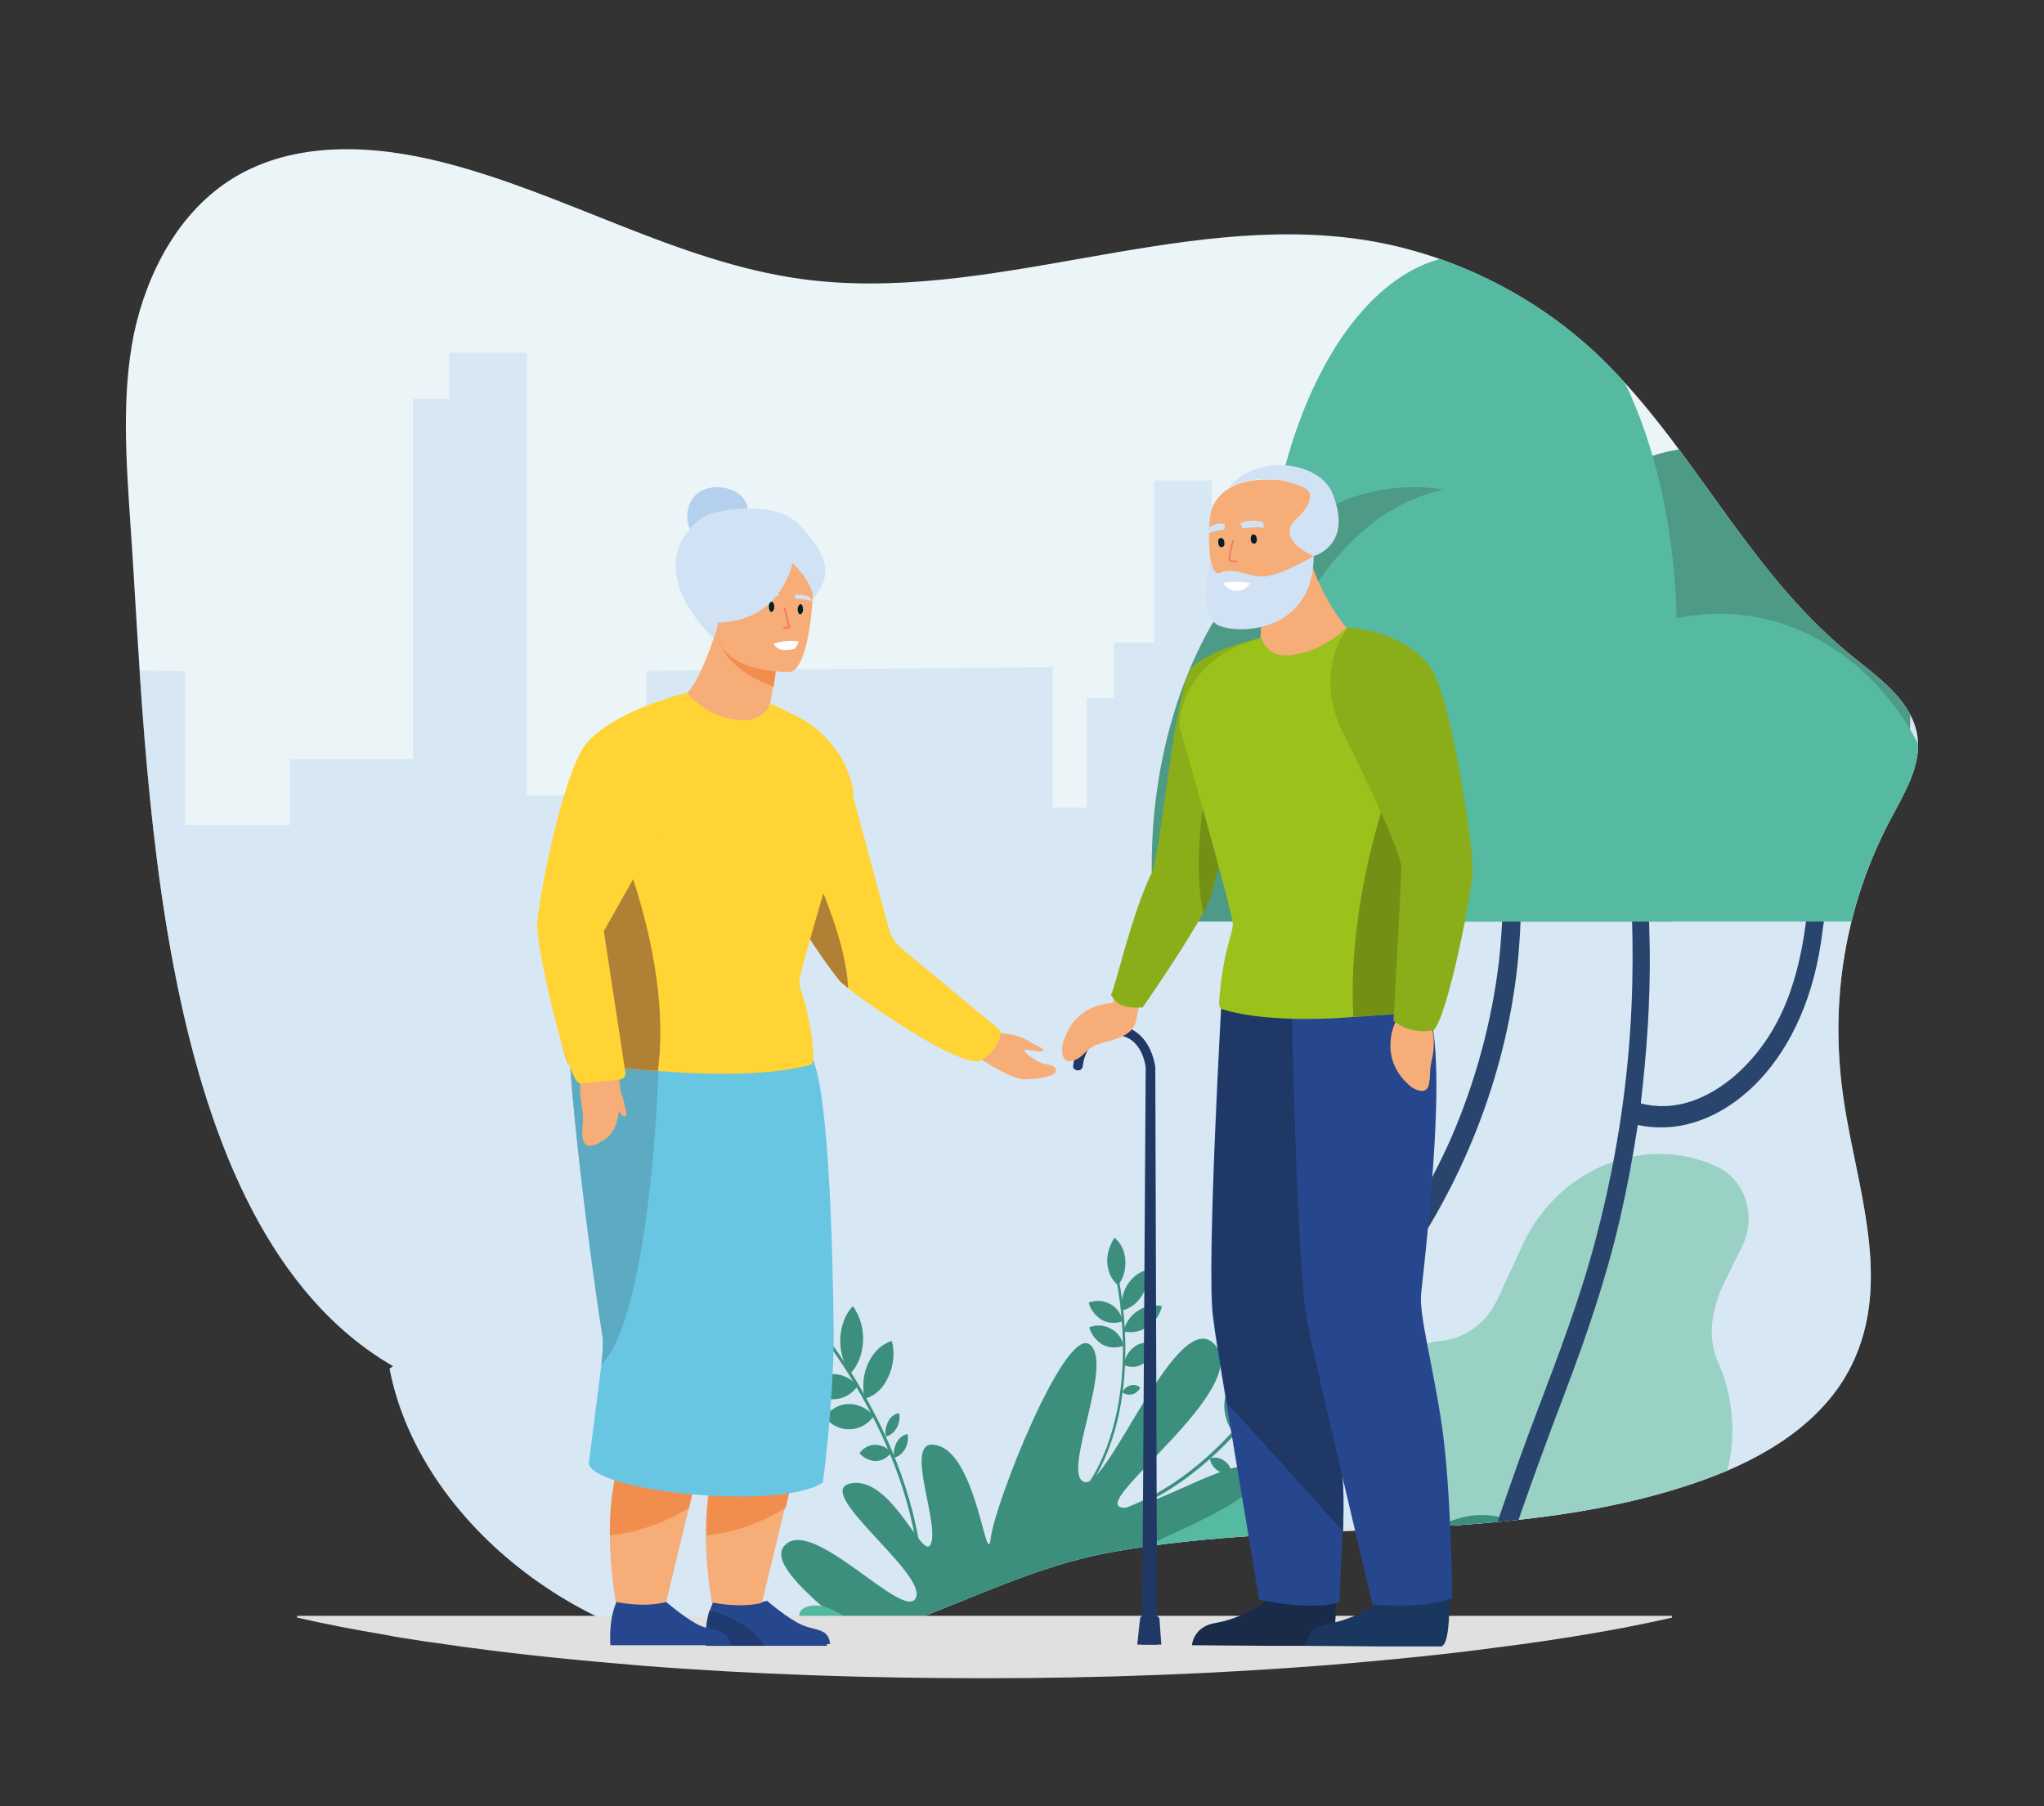 <?xml version="1.0" encoding="utf-8"?>
<!-- Generator: Adobe Illustrator 25.0.0, SVG Export Plug-In . SVG Version: 6.00 Build 0)  -->
<svg version="1.1" id="Calque_1" xmlns="http://www.w3.org/2000/svg" xmlns:xlink="http://www.w3.org/1999/xlink" x="0px" y="0px"
	 viewBox="0 0 359.7 317.9" style="enable-background:new 0 0 359.7 317.9;" xml:space="preserve">
<rect x="0" y="0" width="359.7" height="317.9" fill="#333333" stroke="none"/>
<style type="text/css">
	.st0{clip-path:url(#SVGID_2_);}
	.st1{fill:#E1E0E0;}
	.st2{fill:#EBF5F7;}
	.st3{opacity:0.5;fill:#C5DBF3;enable-background:new    ;}
	.st4{fill:#89AFDD;}
	.st5{fill:#9AD1C5;}
	.st6{fill:#56BAA3;}
	.st7{fill:#3C8F7C;}
	.st8{fill:#55B9A2;}
	.st9{fill:#184655;}
	.st10{fill:#29446D;}
	.st11{fill:#4D9A86;}
	.st12{fill:#25478E;}
	.st13{fill:#203865;}
	.st14{fill:#F6AD77;}
	.st15{fill:#8AAE19;}
	.st16{fill:#739015;}
	.st17{fill:#192B49;}
	.st18{fill:#1A3760;}
	.st19{fill:#26478E;}
	.st20{fill:#9BC21B;}
	.st21{fill:#D2E2F5;}
	.st22{fill:#FFFFFF;}
	.st23{fill:#FFD434;}
	.st24{fill:#B08034;}
	.st25{fill:#F18E4E;}
	.st26{fill:#1E3A6F;}
	.st27{fill:#69C6E3;}
	.st28{fill:#5CABC3;}
	.st29{fill:#B5D0EE;}
	.st30{fill:#011F24;}
	.st31{fill:#EF8166;}
</style>
<g transform="matrix(1.056 0 0 1.056 17.981 -18.605)">
	<g>
		<g>
			<defs>
				<path id="SVGID_1_" d="M47.9,245.7c5.3,27.5,36.5,49.3,63.8,47.7c20-1.2,36.9-13.6,56.4-17.1c32.5-5.9,67.5-0.8,98.9-12.1
					c10-3.6,19.8-9.5,24.5-19c7-14.1,0.8-29.9-1.3-44.4c-2.4-16.2,0.2-32.3,7.9-46.8c2.3-4.3,5.1-8.9,4.4-13.7
					c-0.8-5.4-5.7-9.2-10-12.6c-17.6-13.9-26.1-33.5-41.4-49.1c-10.9-11.1-25.5-18.6-40.8-21c-31.2-4.8-62.7,10.8-93.9,6.5
					c-20.8-2.9-39.5-14.4-59.9-19.5C45,41.7,32.1,41.1,22,47.2c-9.1,5.5-14.5,15.7-16.7,26C3.2,83.6,4,94.3,4.7,104.9
					c2.9,40.9,3.3,117,43.8,140.4"/>
			</defs>
			<clipPath id="SVGID_2_">
				<use xlink:href="#SVGID_1_"  style="overflow:visible;"/>
			</clipPath>
			<g class="st0">
				<path class="st1" d="M-807.8,293.9h1195v0.3l-18.6,0.6l-18.7,0.6c-12.4,0.4-24.9,0.7-37.3,1.1c-24.9,0.7-49.8,1.2-74.7,1.8
					c-49.8,1-99.6,1.8-149.4,2.5c-99.6,1.2-199.2,1.8-298.7,1.8c-99.6,0-199.2-0.5-298.7-1.8c-49.8-0.6-99.6-1.4-149.4-2.5
					l-37.3-0.8c-12.4-0.3-24.9-0.6-37.3-1c-12.4-0.3-24.9-0.7-37.3-1.1l-18.7-0.6l-18.6-0.6v-0.3H-807.8z"/>
				<path class="st2" d="M428.4,166.4c-0.2-3-0.5-5.7-0.9-8c-0.5-2.9-1-5.7-1.6-8.6c-0.3-1.3-0.5-2.6-0.8-3.9
					c-0.3-1.2-0.5-2.5-0.8-3.7l-1.2-5.1c-0.3-1.2-0.6-2.3-0.9-3.4c-1.7-6.7-3.8-13.4-6.1-19.9c-0.3-0.7-0.5-1.4-0.8-2.1
					c-1.8-4.8-3.8-9.5-6-14.1c-3.2-6.5-6.8-12.9-10.9-18.8c-1-1.4-2-2.9-3.1-4.3l-0.2-0.3C363.3,32.2,303,8,183.9,33.5
					C139.3,43.1,113.8,7.2,56.1,3.6C-89.9-5.5-63.1,61-162.2,75.7c-8.2,1.2-15.8,2.7-22.8,4.5c-7.4-1.2-14.7-3.5-21.9-7.6
					c-16.5-9.3-2.9-32.4-37-40c-47.9-10.7-168.4,55.9-149.5,26.3s-109.8-50-232.5-46c-122.7,3.9-132,24.6-130.3,31.1
					s19.8,37.8-50.2,52.2c-69.9,14.4-53.9,34-47,45.2c6,9.8,39.8,21.3-9.5,46.6c-41,21.1,30.5,92.7,42.4,103.5l585.3,0.2
					c2.2,1.5,3.5,2.3,3.5,2.3l119.9,0.3h0.9l219,0.6l152,0.4l13.8-0.1l61.8-0.3l43.6-0.2l2.4-0.9c0.1,0,0.1,0,0.2-0.1h0.2
					c1.6-0.7,3.2-1.5,4.7-2.5c4.5-2.9,8.6-6.9,12.4-11.7c0.8-1,1.6-2.1,2.3-3.2c2.7-3.9,5.2-8.3,7.5-12.9l1.2-2.4
					c11.6-25.1,17.4-58.5,18.2-82.2C428.6,174.2,428.6,170,428.4,166.4L428.4,166.4z"/>
				<polygon class="st3" points="-258,175.4 -258,143.9 -280.9,143.9 -280.9,177.4 -287.8,177.6 -287.8,143.8 -295.8,143.8 
					-295.8,129.5 -300.6,129.5 -300.6,119.8 -319.3,119.8 -319.3,129.5 -324.1,129.5 -324.1,143.8 -332.1,143.8 -332.1,162.1 
					-335.8,162.3 -336.9,108.2 -361.6,108.2 -361.6,137 -370.3,137.2 -370.3,92.2 -373.2,92.2 -373.2,82.7 -399.3,82.7 -399.3,92.2 
					-402.2,92.2 -402.2,145 -407.7,145 -407.7,133.9 -412.3,133.9 -412.3,124.7 -418.9,124.7 -418.9,97.7 -428.5,97.7 -428.5,124.7 
					-435.1,124.7 -435.1,133.9 -439.7,133.9 -439.7,152.2 -445.4,152.2 -445.4,128.8 -513.1,129.4 -513.1,161.1 -518.8,161.1 
					-518.8,150.2 -533,150.2 -533,76.4 -546,76.4 -546,84.1 -552,84.1 -552,144.1 -572.5,144.1 -572.5,155.1 -590,155.1 -590,129.5 
					-617.5,128.9 -617.5,166 -620.1,166 -623.3,166 -623.3,134 -627.8,134 -627.8,124.7 -634.5,124.7 -634.5,97.7 -644.1,97.7 
					-644.1,124.7 -650.7,124.7 -650.7,134 -655.3,134 -655.3,152.9 -660.7,152.9 -660.7,92.2 -663.7,92.2 -663.7,82.7 -689.8,82.7 
					-689.8,92.2 -692.7,92.2 -692.7,137.2 -701.4,137 -701.4,108.2 -715.3,108.2 -715.6,162.4 -719.5,162.2 -719.5,107.5 
					-738.9,107.5 -738.9,93.1 -743.7,93.1 -743.7,83.4 -762.4,83.4 -762.4,93.1 -767.2,93.1 -767.2,143.9 -775.2,143.9 
					-775.2,177.6 -782.1,177.4 -782.1,143.9 -805,166.1 -805,175.4 -805,180.5 -820.3,180.5 -820.3,292.8 -514.9,292.8 
					-216.6,292.8 -216.6,200.3 -234.2,200.3 -234.2,164.6 -244,164.6 -244,180.5 -258,180.5 				"/>
				<polygon class="st3" points="345.8,175.4 345.8,143.9 322.9,143.9 322.9,177.4 316,177.6 316,143.8 308,143.8 308,129.5 
					303.2,129.5 303.2,119.8 284.5,119.8 284.5,129.5 279.7,129.5 279.7,143.8 271.7,143.8 271.7,162.1 268,162.3 266.9,108.2 
					242.2,108.2 242.2,137 233.5,137.2 233.5,92.2 230.6,92.2 230.6,82.7 204.5,82.7 204.5,92.2 201.5,92.2 201.5,145 196.1,145 
					196.1,133.9 191.5,133.9 191.5,124.7 184.9,124.7 184.9,97.7 175.3,97.7 175.3,124.7 168.6,124.7 168.6,133.9 164.1,133.9 
					164.1,152.2 158.4,152.2 158.4,128.8 90.7,129.4 90.7,161.1 85,161.1 85,150.2 70.8,150.2 70.8,76.4 57.8,76.4 57.8,84.1 
					51.8,84.1 51.8,144.1 31.3,144.1 31.3,155.1 13.8,155.1 13.8,129.5 -13.7,128.9 -13.7,166 -16.3,166 -19.5,166 -19.5,134 
					-24,134 -24,124.7 -30.7,124.7 -30.7,97.7 -40.3,97.7 -40.3,124.7 -46.9,124.7 -46.9,134 -51.5,134 -51.5,152.9 -56.9,152.9 
					-56.9,92.2 -59.9,92.2 -59.9,82.7 -86,82.7 -86,92.2 -88.9,92.2 -88.9,137.2 -97.6,137 -97.6,108.2 -111.5,108.2 -111.8,162.4 
					-115.7,162.2 -115.7,107.5 -135.1,107.5 -135.1,93.1 -139.9,93.1 -139.9,83.4 -158.7,83.4 -158.7,93.1 -163.5,93.1 
					-163.5,143.9 -171.5,143.9 -171.5,177.6 -178.3,177.4 -178.3,143.9 -201.2,166.1 -201.2,175.4 -201.2,180.5 -216.5,180.5 
					-216.5,292.8 88.9,292.8 387.2,292.8 387.2,200.3 369.6,200.3 369.6,164.6 359.8,164.6 359.8,180.5 345.8,180.5 				"/>
				<path class="st4" d="M-294.5,281.8C-394.2,271.1-519,167.1-603.7,155c-89.3-12.8-181,129.7-181,129.7l490.2-1.2V281.8z"/>
				<path class="st5" d="M-828.7,221.5l-3.2-6.6c-2.3-4.9-0.4-10.7,4.3-12.8c11.7-5.4,25.8,0.3,31.6,12.7l4.2,9.1
					c1.8,4,5.6,6.5,9.5,6.8c3.5,0.3,6.7,2.6,8.3,6l2.2,4.8c2.4,5.2,2.3,11.1,0,16.1c-1.3,2.9-1.4,6.5,0.1,9.8l3.1,6.8
					c3.5,7.5,0.6,16.2-6.5,19.5l-4,1.9c-7.1,3.3-15.6-0.2-19-7.7c-3.2-10-8.6-14.2-13.2-15.8c-6.9-2.4-12.7-7.6-15.8-14.4l-0.4-1
					c-3.3-7.2-3.3-15.4-0.2-22.4C-826.6,231.1-826.2,226.9-828.7,221.5L-828.7,221.5z"/>
				<path class="st5" d="M-820.3,295.6c0,0,89.1-85,204-90.2c38.6-1.8,196.5,33.4,329.6,61c5.6,1.2,145,29,164,29.8L-820.3,295.6z"
					/>
				<path class="st6" d="M-730.2,297.3c0,0-23.3-30.9-37.9-35.7c-14.6-4.7-0.8,14.1-0.8,14.1s-25.3-34.5-34.8-31.9
					c-8.7,2.3-5.2,19.8-5.2,19.8s-5.4-3.5-17.3-3.5s9.2,36.5,9.2,36.5L-730.2,297.3z"/>
				<path class="st7" d="M-712.5,287.8c0.1-0.6,0.2-1.2,0.2-1.9c0-7.2-6.7-13-15-13c-8.3,0-15,5.8-15,13c0,0.6,0.1,1.3,0.2,1.9
					H-712.5z"/>
				<path class="st6" d="M-695.5,284.6c0.1-0.9,0.2-1.8,0.2-2.7c0-10.1-6.7-18.3-15-18.3s-15,8.2-15,18.3c0,0.9,0.1,1.8,0.2,2.7
					H-695.5z"/>
				<path class="st6" d="M-701,295.8c-0.1-0.6-0.2-1.2-0.2-1.9c0-7.2,6.7-13,15-13s15,5.8,15,13c0,0.6-0.1,1.3-0.2,1.9H-701z"/>
				<path class="st7" d="M-725,295.8c-0.1-0.9-0.2-1.8-0.2-2.7c0-10.1,8.5-18.3,19-18.3s19,8.2,19,18.3c0,0.9-0.1,1.8-0.2,2.7H-725z
					"/>
				<path class="st6" d="M-710.4,274.8c-5.2,0-9.9,2.6-13,6.7c-1.6-0.4-3.3-0.6-5-0.6c-9.3,0-16.9,5.8-16.9,13
					c0,0.6,0.1,1.3,0.2,1.9h51.4c0.1-0.9,0.2-1.8,0.2-2.7C-693.5,283-701.1,274.8-710.4,274.8z"/>
				<path class="st7" d="M-775.4,257.2c-4.4-6.9-5.2-15.2-5.2-21c0.1-6.3,1.3-11,1.3-11l-0.3-0.1c0,0-1.2,4.8-1.3,11.1
					c-0.1,5.8,0.7,14.2,5.2,21.2L-775.4,257.2z"/>
				<path class="st7" d="M-778.2,224.1c-0.1,1.4-0.7,2.6-1.6,3.3c-0.8-1-1.2-2.3-1.1-3.8c0.1-1.4,0.7-2.6,1.6-3.3
					C-778.6,221.3-778.1,222.7-778.2,224.1z"/>
				<path class="st7" d="M-781.2,227.4c0.7,1.2,1,2.6,0.7,3.8c-1.1-0.3-2.3-1.1-3-2.3s-1-2.6-0.7-3.8
					C-783.1,225.3-782,226.1-781.2,227.4z"/>
				<path class="st7" d="M-782.9,231.2c1.2,0.8,2,1.9,2.3,3.2c-1.1,0.3-2.4,0.1-3.6-0.6c-1.2-0.8-2-1.9-2.3-3.2
					C-785.4,230.3-784.1,230.5-782.9,231.2z"/>
				<path class="st7" d="M-782.4,236.6c0.9,0.6,1.5,1.6,1.6,2.8c-1,0.4-2,0.4-3-0.2c-0.9-0.6-1.5-1.6-1.6-2.8
					C-784.4,235.9-783.3,236-782.4,236.6z"/>
				<path class="st7" d="M-778.6,230.2c1-0.6,2.2-0.6,3.2-0.2c-0.3,1.1-1,2-2,2.6s-2.2,0.6-3.2,0.2
					C-780.3,231.7-779.6,230.8-778.6,230.2z"/>
				<path class="st7" d="M-778.7,233.9c1-0.6,2.2-0.6,3.2-0.2c-0.3,1.1-1,2-2,2.6s-2.2,0.6-3.2,0.2
					C-780.4,235.4-779.7,234.5-778.7,233.9z"/>
				<path class="st7" d="M-781.7,242.5c0.5,0.1,1,0.5,1.3,1c-0.4,0.3-0.9,0.5-1.5,0.3c-0.5-0.1-1-0.5-1.3-1
					C-782.8,242.5-782.3,242.3-781.7,242.5z"/>
				<path class="st7" d="M-777.2,262.1c-10.1-2.4-17.8-9.9-22.5-15.7c-5.1-6.3-7.8-12.2-7.8-12.3l-0.4,0.2c0,0.1,2.8,6,7.9,12.3
					c4.7,5.9,12.5,13.5,22.8,15.9V262.1z"/>
				<path class="st7" d="M-807.4,231.9c1.1,1.5,1.4,3.3,1.1,5c-1.6-0.2-3.1-1.1-4.2-2.6s-1.4-3.3-1.1-5
					C-810.1,229.5-808.5,230.4-807.4,231.9z"/>
				<path class="st7" d="M-807.7,238.2c1.8,0.5,3.1,1.6,3.9,3.1c-1.4,0.9-3.1,1.2-4.9,0.7s-3.1-1.6-3.9-3.1
					C-811.2,238-809.5,237.7-807.7,238.2z"/>
				<path class="st7" d="M-806.2,243.7c1.8-0.4,3.5-0.1,4.9,0.9c-0.8,1.4-2.3,2.6-4.1,3s-3.5,0.1-4.9-0.9
					C-809.5,245.3-808,244.1-806.2,243.7z"/>
				<path class="st7" d="M-802.2,248.8c1.8-0.4,3.5-0.1,4.9,0.9c-0.8,1.4-2.3,2.6-4.1,3s-3.5,0.1-4.9-0.9
					C-805.4,250.3-804,249.2-802.2,248.8z"/>
				<path class="st7" d="M-803.4,240.4c-0.1-1.7,0.5-3.3,1.4-4.5c1.1,0.9,1.8,2.4,1.9,4.1s-0.5,3.3-1.4,4.5
					C-802.6,243.6-803.3,242.1-803.4,240.4z"/>
				<path class="st7" d="M-799.2,245.6c-0.1-1.7,0.4-3.3,1.4-4.5c1.1,0.9,1.8,2.3,2,4.1c0.1,1.7-0.4,3.3-1.4,4.5
					C-798.3,248.8-799.1,247.3-799.2,245.6z"/>
				<path class="st7" d="M-795.7,253.8c0.7-0.4,1.4-0.5,2.1-0.3c-0.1,0.7-0.5,1.4-1.2,1.8s-1.4,0.5-2.1,0.3
					C-796.8,254.8-796.4,254.2-795.7,253.8z"/>
				<path class="st7" d="M-750.5,276.4h0.4c-0.6-11.6,3.6-22.4,7.3-29.5c4-7.7,8.2-12.7,8.2-12.8l-0.3-0.3c0,0.1-4.3,5.1-8.3,12.8
					C-746.8,253.7-751.1,264.7-750.5,276.4L-750.5,276.4z"/>
				<path class="st7" d="M-732.7,233.4c-1,1.7-2.4,2.7-3.9,3c-0.2-1.7,0.1-3.7,1.1-5.4s2.4-2.7,3.9-3
					C-731.3,229.8-731.7,231.7-732.7,233.4z"/>
				<path class="st7" d="M-738,235.4c0.1,2-0.5,3.9-1.6,5.3c-1.1-1.1-1.8-2.9-1.9-4.9s0.5-3.9,1.6-5.3
					C-738.8,231.7-738.1,233.4-738,235.4z"/>
				<path class="st7" d="M-742.3,239c0.8,1.7,1,3.7,0.5,5.4c-1.4-0.4-2.7-1.5-3.6-3.2c-0.8-1.7-1-3.7-0.5-5.4
					C-744.4,236.2-743.1,237.3-742.3,239z"/>
				<path class="st7" d="M-745.2,247.9c0.4,0.7,0.5,1.5,0.4,2.3c-0.6-0.1-1.2-0.5-1.6-1.2s-0.5-1.5-0.4-2.3
					C-746.2,246.8-745.6,247.2-745.2,247.9z"/>
				<path class="st7" d="M-746.4,251.1c0.4,0.7,0.5,1.5,0.4,2.3c-0.6-0.1-1.2-0.5-1.6-1.2s-0.5-1.5-0.4-2.3
					C-747.4,250-746.8,250.4-746.4,251.1z"/>
				<path class="st7" d="M-736.8,240.8c1.5,0,2.8,0.8,3.6,1.9c-1,1.1-2.3,1.9-3.8,1.8c-1.5,0-2.8-0.8-3.6-1.9
					C-739.7,241.5-738.3,240.7-736.8,240.8z"/>
				<path class="st7" d="M-739.3,245.3c1.5,0,2.8,0.8,3.6,1.9c-1,1.1-2.3,1.9-3.8,1.8s-2.8-0.8-3.6-1.9
					C-742.1,246-740.8,245.3-739.3,245.3z"/>
				<path class="st7" d="M-743.3,251.4c1,0,1.8,0.5,2.4,1.3c-0.6,0.7-1.5,1.2-2.5,1.2s-1.8-0.5-2.4-1.3
					C-745.1,251.9-744.2,251.4-743.3,251.4z"/>
				<path class="st7" d="M-788.2,295.3c0-1.9,11.6,0.3,12.6-2.3s-10-2.8-10-6.3s5.6-1.1,8.8-1.1c3.3,0-6.4-1.5-6.4-2.8
					s3.4-0.6,3.4-1.9s-17.9-2.3-15.8-5.6s11.7,1,14.3-0.7s-14.1-3.5-14.5-6s12.3,2.2,14.1,0.3c1.8-1.8-20.2-8.3-19.2-13.1
					c0.9-4.8,16.6,6.1,20.6,4.9c3.9-1.2-19.8-17.9-14.3-24.4s16.1,21.6,19.7,20.6c3.6-1-4.5-17.8-0.8-20.7s14.2,23.6,14.9,29
					s2-11.7,7.8-13.7s0.2,10.6,1.2,14.5c1,3.8,5.7-9.9,12-8.9s-11.4,13.6-9.7,17.2c1.8,3.7,15.5-12.3,19.7-8
					c4.3,4.3-16.5,16.2-15.4,19.5s13.6-2.3,17.2,1.3c3.6,3.6-13.4,5.9-15.7,5.9s-10.9,2.8-2.5,2.3
					C-737.6,294.8-788.2,297.3-788.2,295.3L-788.2,295.3z"/>
				<path class="st8" d="M-755.1,297.6c0,0,14,0.7,18.1-1.8c4.1-2.6,0.9-4.6,0.9-4.6s12.9-0.3,12.9-3.3c0-3.1-3.2-2.9-3.2-2.9
					s6.5-4.4,5.3-7.2c-1.9-4.3-12.5,3.2-12.5,3.2s3.5-4.1,0.7-5.1C-740.7,273.1-755.1,297.6-755.1,297.6L-755.1,297.6z"/>
				<path class="st5" d="M-721.1,277.8c1.2,2.8-5.3,7.2-5.3,7.2s4.7-0.1,3.9,2.9s-12.6,4-12.6,4s4.1,0.8,0.1,3.4
					c-4.1,2.6-20.1,2.3-20.1,2.3L-721.1,277.8z"/>
				<path class="st9" d="M-812.3,175.5c0-0.8,1.1-1.3,1.6-0.7c0.6,0.7,0.5,0.2,1.1,1.7c1.5,4.2,3.8,8.2,6.5,11.7
					c5.1,6.7,10.1,10.1,15.8,13.5c-2.3-5.3-3.9-10.9-4.1-16.6c-0.1-2.1,0-4.2,0.9-6.1c0.2-0.5,1.2-0.4,1.3,0.2
					c0.5,2.9-0.2,5.1,0.7,10.4c2.3,12.5,11.2,25.8,19.9,35.1c-1.7-15.8-2.5-33.7,0.5-49.5c0.5-2.6,1.3-5.1,2-7.6
					c0.2-0.6,1-0.3,0.9,0.3c-0.1,0.8-1.6,11.8-1.6,12.5c-1.4,12.1-1.1,25.5,0,37.7c6.7-9.1,11.2-19.7,13.3-30.8
					c0.6-3.3,0.8-6.7,1.7-9.9c0.1-0.4,0.9-0.5,0.9,0c0.9,4.8-0.9,13.4-2.2,18c-2.6,9.4-6.9,17.8-12.7,25.3c-0.2,0.3,9.3,73.8,9,74.8
					c-0.4,1.6-3.2,2.7-3.6-0.1c-0.2-1.1-5.4-45.8-7.8-66.6c-0.9-0.5-1.5-1.4-3.8-3.9c-5.3-6-10.6-13.4-14.1-20.4
					c-2.1-0.1-17.3-7.5-24.8-24.3c-0.2-0.5-1.2-2.8-1.3-3.3C-812.5,176.3-812.4,175.9-812.3,175.5L-812.3,175.5z"/>
				<path class="st7" d="M-763.5,151.6c-0.2-2.3-0.3-4.6-0.3-6.9c0-26.3,11.1-47.6,24.9-47.6s24.9,21.3,24.9,47.6
					c0,2.4-0.1,4.7-0.3,6.9H-763.5z"/>
				<path class="st6" d="M-791.7,140c-0.2-3.2-0.3-6.5-0.3-9.8c0-37,11.1-67.1,24.9-67.1s24.9,30,24.9,67.1c0,3.3-0.1,6.6-0.3,9.8
					H-791.7z"/>
				<path class="st6" d="M-782.6,181.1c0.2-2.3,0.3-4.6,0.3-6.9c0-26.3-11.1-47.6-24.9-47.6c-13.7,0-24.9,21.3-24.9,47.6
					c0,2.4,0.1,4.7,0.3,6.9H-782.6z"/>
				<path class="st7" d="M-742.8,181.1c0.2-3.2,0.3-6.5,0.3-9.8c0-37-14.1-67.1-31.6-67.1s-31.6,30-31.6,67.1c0,3.3,0.1,6.6,0.3,9.8
					H-742.8z"/>
				<path class="st6" d="M-767,104.2c8.7,0,16.5,9.5,21.6,24.5c2.6-1.4,5.4-2.1,8.3-2.1c15.5,0,28,21.3,28,47.6
					c0,2.4-0.1,4.7-0.3,6.9h-85.3c-0.2-3.2-0.3-6.5-0.3-9.8C-795,134.2-782.5,104.2-767,104.2z"/>
				<path class="st5" d="M270.1,231.8l3.3-6.7c2.3-5,0.4-10.9-4.4-13.1c-11.9-5.5-26.3,0.3-32.2,12.9l-4.3,9.3
					c-1.9,4.1-5.7,6.6-9.6,6.9c-3.6,0.3-6.9,2.7-8.4,6.1l-2.3,4.9c-2.4,5.3-2.4,11.3,0,16.4c1.4,3,1.5,6.6-0.1,10l-3.2,6.9
					c-3.5,7.6-0.6,16.5,6.6,19.9l4.1,1.9c7.2,3.3,15.9-0.2,19.4-7.8c3.3-10.2,8.7-14.4,13.5-16.1c7-2.4,12.9-7.7,16.1-14.7l0.5-1
					c3.4-7.3,3.4-15.7,0.2-22.9C267.9,241.6,267.6,237.3,270.1,231.8L270.1,231.8z"/>
				<path class="st6" d="M120.4,309.1c0,0,23.7-31.5,38.7-36.4c14.9-4.8,0.9,14.4,0.9,14.4s26.5-29,36.2-26.4c8.9,2.4,0,20.4,0,20.4
					s10-9.9,22.2-9.9s-9.4,37.2-9.4,37.2L120.4,309.1z"/>
				<path class="st7" d="M196.9,308.9c0,0,16.2-43.4,36.3-38.4c16.3,4.1,4.7,25.9,5.7,24.9s9.7-15.8,23.9-15.8c14.1,0-4.3,20-4.3,20
					s30.1-9.4,32.5,0.5c2,8.2-9,8.8-9,8.8H196.9z"/>
				<path class="st7" d="M164.4,264.8c4.9-7.6,5.8-16.9,5.7-23.2c-0.1-6.9-1.4-12.1-1.4-12.2l0.4-0.1c0,0.1,1.3,5.3,1.4,12.3
					c0.1,6.5-0.8,15.8-5.8,23.5L164.4,264.8z"/>
				<path class="st7" d="M167.5,228.1c0.1,1.6,0.8,2.9,1.8,3.7c0.9-1.1,1.3-2.6,1.2-4.2s-0.8-2.9-1.8-3.7
					C167.9,225.1,167.4,226.6,167.5,228.1z"/>
				<path class="st7" d="M170.8,231.8c-0.8,1.4-1.1,2.9-0.8,4.2c1.3-0.3,2.5-1.2,3.3-2.5c0.8-1.4,1.1-2.9,0.8-4.2
					C172.9,229.5,171.7,230.4,170.8,231.8z"/>
				<path class="st7" d="M172.7,236c-1.3,0.8-2.2,2.1-2.5,3.5c1.2,0.3,2.7,0.1,3.9-0.7c1.3-0.8,2.2-2.1,2.5-3.5
					C175.4,235,174,235.2,172.7,236z"/>
				<path class="st7" d="M172.1,242c-1,0.7-1.7,1.8-1.8,3.1c1.1,0.5,2.3,0.4,3.3-0.3s1.7-1.8,1.8-3.1
					C174.3,241.2,173.1,241.3,172.1,242z"/>
				<path class="st7" d="M167.9,234.9c-1.1-0.6-2.4-0.6-3.5-0.2c0.3,1.2,1.1,2.2,2.2,2.9c1.1,0.6,2.4,0.6,3.5,0.2
					C169.8,236.6,169.1,235.5,167.9,234.9z"/>
				<path class="st7" d="M168,239c-1.1-0.6-2.4-0.6-3.5-0.2c0.3,1.2,1.1,2.2,2.2,2.9c1.1,0.6,2.4,0.6,3.5,0.2
					C170,240.7,169.2,239.6,168,239z"/>
				<path class="st7" d="M171.4,248.5c-0.6,0.1-1.1,0.6-1.4,1.1c0.4,0.4,1,0.5,1.6,0.4s1.1-0.6,1.4-1.1
					C172.6,248.5,172,248.3,171.4,248.5z"/>
				<path class="st7" d="M166.4,270.2c11.2-2.7,19.7-10.9,24.9-17.4c5.6-7,8.6-13.5,8.7-13.6l0.5,0.2c0,0.1-3.1,6.6-8.7,13.7
					c-5.2,6.5-13.9,14.9-25.2,17.6L166.4,270.2z"/>
				<path class="st7" d="M199.9,236.8c-1.2,1.7-1.6,3.7-1.2,5.5c1.8-0.2,3.5-1.2,4.6-2.9s1.6-3.7,1.2-5.5
					C202.8,234.1,201,235.1,199.9,236.8z"/>
				<path class="st7" d="M200.2,243.7c-1.9,0.5-3.5,1.8-4.3,3.4c1.5,1,3.5,1.3,5.4,0.8s3.5-1.8,4.3-3.4
					C204.1,243.6,202.1,243.2,200.2,243.7z"/>
				<path class="st7" d="M198.5,249.9c-2-0.5-3.9-0.1-5.4,1c0.9,1.6,2.5,2.8,4.5,3.3s3.9,0.1,5.4-1
					C202.1,251.6,200.5,250.3,198.5,249.9z"/>
				<path class="st7" d="M194,255.5c-2-0.5-3.9-0.1-5.4,1c0.9,1.6,2.5,2.8,4.5,3.3s3.9,0.1,5.4-1C197.6,257.2,196,255.9,194,255.5
					L194,255.5z"/>
				<path class="st7" d="M195.4,246.2c0.1-1.9-0.5-3.7-1.6-5c-1.2,1-2,2.6-2.1,4.5s0.5,3.7,1.6,5
					C194.5,249.7,195.3,248.1,195.4,246.2z"/>
				<path class="st7" d="M190.7,251.9c0.1-1.9-0.5-3.7-1.5-5c-1.2,1-2,2.6-2.2,4.5c-0.1,1.9,0.5,3.7,1.5,5
					C189.8,255.4,190.6,253.8,190.7,251.9z"/>
				<path class="st7" d="M186.9,261c-0.7-0.5-1.6-0.6-2.3-0.3c0.1,0.8,0.6,1.5,1.3,2s1.6,0.6,2.3,0.3
					C188.1,262.2,187.6,261.4,186.9,261z"/>
				<path class="st7" d="M136.8,286h-0.5c0.7-12.8-4-24.8-8.1-32.7c-4.4-8.5-9-14.1-9.1-14.1l0.4-0.4c0,0.1,4.7,5.6,9.1,14.2
					C132.8,261,137.5,273.1,136.8,286z"/>
				<path class="st7" d="M117.1,238.5c1.1,1.9,2.7,3,4.3,3.3c0.3-1.9-0.1-4.1-1.2-6s-2.7-3-4.3-3.3
					C115.6,234.4,116,236.6,117.1,238.5z"/>
				<path class="st7" d="M123,240.7c-0.1,2.2,0.6,4.3,1.7,5.8c1.2-1.2,2-3.2,2.1-5.4s-0.6-4.3-1.7-5.8
					C123.9,236.5,123.1,238.5,123,240.7z"/>
				<path class="st7" d="M127.7,244.7c-0.9,1.9-1.1,4.1-0.6,6c1.6-0.4,3-1.6,3.9-3.6c0.9-1.9,1.1-4.1,0.6-6
					C130.1,241.5,128.6,242.8,127.7,244.7z"/>
				<path class="st7" d="M131,254.5c-0.4,0.8-0.6,1.7-0.4,2.5c0.7-0.1,1.3-0.6,1.8-1.4c0.4-0.8,0.6-1.7,0.4-2.5
					C132,253.3,131.4,253.7,131,254.5z"/>
				<path class="st7" d="M132.4,258c-0.4,0.8-0.6,1.7-0.4,2.5c0.7-0.1,1.3-0.6,1.8-1.4c0.4-0.8,0.6-1.7,0.4-2.5
					C133.4,256.8,132.8,257.3,132.4,258z"/>
				<path class="st7" d="M121.7,246.6c-1.6,0-3.1,0.9-4,2.2c1.1,1.3,2.6,2.1,4.2,2c1.6,0,3.1-0.9,4-2.2
					C124.9,247.4,123.4,246.6,121.7,246.6z"/>
				<path class="st7" d="M124.4,251.6c-1.6,0-3.1,0.9-4,2.2c1.1,1.3,2.6,2.1,4.2,2c1.6,0,3.1-0.9,4-2.2
					C127.6,252.4,126.1,251.6,124.4,251.6z"/>
				<path class="st7" d="M128.8,258.4c-1.1,0-2,0.6-2.6,1.4c0.7,0.8,1.7,1.3,2.7,1.3c1.1,0,2-0.6,2.6-1.4
					C130.9,258.9,129.9,258.4,128.8,258.4L128.8,258.4z"/>
				<path class="st7" d="M178.5,307c0-2.1-12.9,0.4-13.9-2.5c-1.1-2.9,11-3.1,11-7s-6.2-1.2-9.8-1.2s7.1-1.7,7.1-3.1
					s-3.8-0.7-3.8-2.1c0-1.5,19.8-2.6,17.5-6.2c-2.3-3.6-13,1.1-15.9-0.8s15.6-3.9,16.1-6.7s-13.6,2.4-15.6,0.4s22.3-9.2,21.3-14.5
					s-18.4,6.8-22.8,5.5s21.9-19.8,15.8-27c-6.1-7.2-17.8,23.9-21.8,22.8s5-19.7,0.9-22.9s-15.7,26.1-16.5,32.1
					c-0.7,6-2.2-13-8.6-15.2s-0.2,11.8-1.3,16c-1.1,4.3-6.3-10.9-13.3-9.8c-7,1.1,12.6,15,10.7,19.1s-17.1-13.6-21.8-8.8
					c-4.7,4.7,18.3,17.9,17,21.5s-15.1-2.6-19,1.4c-4,4,14.8,6.5,17.3,6.5c2.5,0,12,3.1,2.7,2.5C122.6,306.4,178.5,309.1,178.5,307
					L178.5,307z"/>
				<path class="st8" d="M141.9,309.5c0,0-15.5,0.8-20-2s-0.9-5-0.9-5s-14.3-0.3-14.3-3.7s3.5-3.2,3.5-3.2s-7.2-4.9-5.9-8
					c2.1-4.7,13.8,3.5,13.8,3.5s-3.9-4.6-0.7-5.7C126,282.4,141.9,309.5,141.9,309.5L141.9,309.5z"/>
				<path class="st7" d="M104.3,287.5c-1.3,3.1,5.9,8,5.9,8s-5.2-0.1-4.4,3.2s14,4.4,14,4.4s-4.6,0.9-0.1,3.7s22.2,2.6,22.2,2.6
					L104.3,287.5z"/>
				<path class="st10" d="M239.1,252.9c3.6-9.5,7.2-18.9,9.8-28.8c8-30.3,6-52.3,5.7-62.9c0-1.4,2.2-1.8,2.4-0.3
					c0.7,5,0.8,10,0.9,15.1c0.1,8.5-0.5,17-1.5,25.5c5.8,1.5,11.3-0.8,15.9-4.8c7.8-7,10.6-16.4,11.8-26.8c0.1-1.1,0.2-2.1,1-2.7
					c0.2-0.5,1-0.7,1.2,0.1c1.2,1.3,0.6,3.8,0.4,5.4c-2.6,22.1-16,32.9-26.9,32.8c-1.2,0-2.6-0.1-3.9-0.4c-0.8,5.3-1.8,10.6-3,15.8
					c-2.3,9.9-5.6,19.5-9.2,29c-12.4,32.4-16.3,49-19.8,58.4c-0.5,1.9-3.3,1.1-2.8-0.8C221.2,306.6,230.8,274.6,239.1,252.9
					L239.1,252.9z"/>
				<path class="st10" d="M189.6,167.7c0.1-0.7,0.5-1.2,0.7-1.8c0.2-0.9,1.6-0.9,1.8,0c0.1,0.5,0.4,0.9,0.5,1.4
					c0.4,1.8-0.5,11.9,1.8,27.3c0.6,4.1,1.3,8.2,2.7,12.1c2.2,6.3,6.2,13.2,11.2,17.5c0.2-9,0.7-18.1,1.8-27.1
					c0.6-5.4,1.5-10.7,2.5-16c0.5-2.6,1-5.2,1.6-7.7c0.6-2.7,1.1-5.3,2.4-7.7c0.4-0.8,1.5-0.4,1.5,0.4c0,2.4-0.5,4.6-1,6.9
					s-1,4.6-1.4,7c-3.2,17.3-4.4,32.6-4.4,50c5.3-6.7,9.9-14.7,13.4-22.5c4.1-9.4,6.9-19.6,8.1-29.9c0.3-2.9,0.5-5.8,0.6-8.7
					c0-1.5,0.1-3,0.1-4.5c0-0.8,0.3-3.1,1.6-2.4c1.2,0.6,1.1,2,1.2,3.3s0.1,2.7,0.1,4c0,2.6-0.2,5.1-0.4,7.7
					c-1.7,18.5-8.7,36.8-19.3,51.8c-1.6,2.3-3.3,4.7-5.3,6.7c0.5,29.6,4.9,69.1,5,72.1c0,0.7,0,0.5-0.2,0.7c-1,1-2.1,1.3-2.4,0.2
					c-0.7-2-0.6-3.8-1.6-14.6c-1.8-19.3-3.8-63.4-3.8-65.2c-6.3-4.5-10.8-11.5-13.7-18.8c-1.5-3.9-2.5-7.8-3.1-11.9
					C189.2,183.9,189.2,169.9,189.6,167.7L189.6,167.7z"/>
				<path class="st11" d="M232.9,143.5c-0.2-2.1-0.4-4.3-0.4-6.5c0-24.8,15.4-44.8,34.4-44.8s34.4,20.1,34.4,44.8
					c0,2.2-0.1,4.4-0.4,6.5H232.9z"/>
				<path class="st6" d="M194,132.5c-0.2-3-0.4-6.1-0.4-9.2c0-34.9,15.4-63.2,34.4-63.2s34.4,28.3,34.4,63.2c0,3.1-0.1,6.2-0.4,9.2
					H194z"/>
				<path class="st11" d="M261.6,171.2c0.3-3,0.5-6.1,0.5-9.2c0-34.9-19.5-63.2-43.6-63.2s-43.6,28.3-43.6,63.2
					c0,3.1,0.2,6.2,0.5,9.2H261.6z"/>
				<path class="st6" d="M228.2,98.8c12,0,22.8,9,29.9,23.1c3.6-1.3,7.4-2,11.4-2c21.3,0,38.7,20.1,38.7,44.8c0,2.2-0.1,4.4-0.4,6.5
					H189.9c-0.3-3-0.4-6.1-0.4-9.2C189.5,127.1,206.8,98.8,228.2,98.8L228.2,98.8z"/>
			</g>
		</g>
	</g>
	<path class="st1" d="M32.5,286.9h229.1v0.3c-4.8,1.1-9.5,2-14.3,2.8s-9.5,1.5-14.3,2.1c-9.5,1.3-19.1,2.2-28.6,3
		c-19.1,1.5-38.2,2.2-57.3,2.2s-38.2-0.6-57.3-2.1c-9.5-0.8-19.1-1.7-28.6-3c-2.4-0.3-4.8-0.7-7.2-1c-2.4-0.4-4.8-0.7-7.2-1.2
		c-4.8-0.8-9.5-1.7-14.3-2.8L32.5,286.9z"/>
	<path class="st12" d="M121.3,291.6h-19.8c0,0-0.3-3,0.6-5.9c0.1-0.4,0.3-0.8,0.5-1.3c0,0,4.4,1,8.2,0c0,0,3.6,3.1,5.8,4
		C118.7,289.4,121.1,288.9,121.3,291.6L121.3,291.6z"/>
	<g>
		<g>
			<path class="st13" d="M175.8,291.7l-0.3-96.2c0,0-0.7-6.9-6.8-7c-6.5,0-6.9,6.9-6.9,6.9s0.1,0.6,0.8,0.6c0.7,0,0.8-0.6,0.8-0.6
				s0.3-5.3,5.3-5.3c4.7,0,5.2,5.4,5.2,5.4l-0.6,96.2L175.8,291.7z"/>
			<path class="st13" d="M172.5,291.7l4,0l-0.3-4.2c0,0,0-0.6-0.8-0.6c-0.8,0-2.2-0.2-2.4,0.3C172.9,287.6,172.5,291.7,172.5,291.7"
				/>
			<path class="st14" d="M168.7,183.4l-0.3,1.4c0,0-6.8-0.1-8.4,7.2c0,0-0.4,3,1.7,2.4c2.2-0.6,1.9-2.2,5-3c3.1-0.8,5.1-1.5,5.6-3.7
				l0.5-2.5L168.7,183.4z"/>
			<path class="st15" d="M193.1,123.9c0,0-1.8,7.1-3.4,13.5c-0.6,2.6-1.2,5.1-1.7,7c-0.4,2-0.7,3.3-0.6,3.4
				c1.3,2.2-1.2,15.5-3.2,20.4c-0.2,0.4-0.4,0.9-0.7,1.5c-2.8,5.3-10.1,15.8-10.1,15.8s-2,0.2-3.4-0.3c-1.1-0.4-1.9-1.8-1.9-1.8
				c0.7-1,3.4-13.4,6.8-20.3c1.5-3,3.8-30.4,6.6-34.1C183.9,126,193.1,123.9,193.1,123.9"/>
			<path class="st16" d="M187.4,147.9c1.3,2.2-1.2,15.5-3.2,20.4c-0.2,0.4-0.4,0.9-0.7,1.5c-2.5-11.5,1.9-27.9,1.9-27.9
				c1.1,0.4,1.9,1.3,2.6,2.6C187.5,146.4,187.3,147.7,187.4,147.9"/>
			<path class="st17" d="M205.5,281.3c0,0,0.6,10.4-1.3,10.6c-0.3,0-10,0-10,0l-12.6-0.1c0,0,0.2-3.1,3.9-3.7
				c3.6-0.6,9.7-3.1,12-7.9C199.8,275.2,205.5,281.3,205.5,281.3"/>
			<path class="st18" d="M224.4,281.4c0,0,0.6,10.4-1.3,10.6c-0.3,0-10,0-10,0l-12.6-0.1c0,0,0.2-3.1,3.9-3.7
				c3.6-0.6,9.7-3.1,12-7.9C218.6,275.3,224.4,281.4,224.4,281.4"/>
			<path class="st19" d="M206.2,256.2c0.3,4.4,0.9,10.1,0.6,15.2c-0.4,7.2-0.6,13.2-0.6,13.2c-4.7,1.6-13.4-0.4-13.4-0.4
				s-3-18.1-5.4-32.5c-1.1-6.5-2-12.1-2.3-14.7c-1.1-8.5,1.5-53.9,1.5-53.9s12.8-8.1,18.1-3.9c5.2,4.2,8.5,8.4-0.3,54.5
				C203.7,237.1,205.6,246.3,206.2,256.2"/>
			<path class="st13" d="M206.2,256.2c0.3,4.4,0.8,11.5,0.6,16.6c-4.4-4.7-13.1-14.7-19.3-21.2c-1.1-6.5-2-12.1-2.3-14.7
				c-1.1-8.5,1.5-53.9,1.5-53.9s12.8-8.1,18.1-3.9c5.2,4.2,8.5,8.4-0.3,54.5C203.7,237.1,205.6,246.3,206.2,256.2"/>
			<path class="st19" d="M198.2,184c0,0,0.9,45.4,2.6,53.9c1.7,8.4,10.9,47.1,10.9,47.1s8.8,0.9,13.3-1.1c0,0-0.2-17.9-1.7-28.4
				c-1.4-9.8-3.9-18.8-3.5-22.3c5.2-46.7,1.7-50.5-3.9-54.4C210.3,174.9,198.2,184,198.2,184"/>
			<path class="st14" d="M215.5,188c0,0-3.1,6.1,2.7,10.8c0,0,2.5,1.7,2.9-0.5c0.4-2.2-0.1-1.5,0.6-4.6c0.6-3.2-0.1-6.4-1.9-7.8
				L215.5,188z"/>
			<path class="st14" d="M190.3,113.6c0,0,3.4,5.6,2.7,10.5l5.2,12.3l9.2-14.1c0,0-4.7-5.5-6.5-12.9L190.3,113.6z"/>
			<path class="st14" d="M188.8,118.1c0,0,12.8,0.6,13-7c0.3-7.7,3.8-12.7-5.8-13.5c-7.8-0.6-10.5,2.7-11.2,5.2
				C184.1,105.4,184,117.7,188.8,118.1"/>
			<path class="st20" d="M219.6,186.3c-2.7,0.2-6.5,0.5-11.1,0.8c-0.9,0.1-1.9,0.1-2.8,0.2c-13.8,0.7-19.3-1.6-19.3-1.6
				s-0.4-0.3-0.2-1.9c0.7-8.4,2.4-10.8,2.2-12.4c-0.5-3.6-8.9-32.8-8.9-32.8s-0.1-9.2,10.2-13.5c1.1-0.4,2.2-0.8,3.5-1.1
				c0.4,1.2,1.7,3.2,4.8,2.8c4.6-0.5,8-3.2,9.4-4.6c0.3,0,0.4,0,0.4,0c0.3,1,0.6,2,0.8,3c0.8,3.6,1.3,7.4,3.5,10.3
				c2.2,2.8,4,5.6,5.6,8.3c1.3,2.3,2.4,4.5,3.4,6.6C229.9,170.6,222.8,186,219.6,186.3"/>
			<path class="st16" d="M219.6,186.3c-2.7,0.2-6.5,0.5-11.1,0.8c-1.2-22.5,8.1-44.1,8.1-44.1c0.3,0.2,0.7,0.5,1,0.8
				c1.6,1.6,2.7,3.9,3.4,6.6C223.6,160.7,221.3,177.3,219.6,186.3"/>
			<path class="st21" d="M184.7,110.8c0,0-2.5,9.8,1.7,11.2c4.2,1.4,15.4,0.4,15.5-11.7c0,0-5.9,3.5-8.7,3.4
				c-2.8-0.1-4.6-1.7-7.2-0.5C185.9,113.2,185,113.1,184.7,110.8"/>
			<path class="st15" d="M207.6,122.2c0,0,8.9,0.3,13.6,6.4c3.6,4.7,7.2,29.9,7.2,33.7c0,3.8-4.2,24.7-6.5,27c0,0-1.5,0.4-3.4,0
				c-2.1-0.4-3.3-1.6-3.3-1.6s1.3-23.3,1.3-25.5c0-3.2-9.8-22.6-9.8-22.6S201.6,130.3,207.6,122.2"/>
			<path class="st21" d="M201.3,100c-0.2-0.8-1.2-1.2-1.2-1.2c-7.2-3.2-12.4,0.2-12.4,0.2c4.4-5.9,15.1-4.6,17.3,0.8
				c3.6,8.7-3.1,10.5-3.1,10.5s-6.7-2.8-2.8-6.3c1.3-1.2,1.9-2.2,2.1-3.1C201.2,100.6,201.3,100.3,201.3,100"/>
			<path class="st22" d="M186.8,114.8c0,0,0.8,1.3,2.3,1.3c1.5,0,2.2-1.3,2.2-1.3S188.8,114.3,186.8,114.8"/>
			<path class="st14" d="M148.5,189.6c0,0,3.9,0.3,5.5,1.3c1.6,1,3,1.4,2.8,1.8c-0.3,0.5-3.1-0.5-3.1,0c-0.1,0.5,2.5,2.1,3.2,2.2
				c0.7,0.1,2.3,0.3,2,1.3c-0.3,0.9-3,1.2-5.1,1.3c-2.2,0.1-7.4-3.4-7.4-3.4L148.5,189.6z"/>
			<path class="st23" d="M145.7,194.5c-4,0-17-8.7-21.4-12.2c-0.5-0.4-0.8-0.7-1.1-0.9c-1.6-1.7-7.3-9.9-11.3-17.2
				c-2.3-4.2-4.1-8.1-4.2-10.3c-0.5-7.8,3.6-18.8,3.6-18.8c12.2,4.2,13.5,14,13.5,14l6.3,23.3c0.3,1.2,1,2.3,2,3.2l16.5,13.7
				C150.2,191.5,147,194.5,145.7,194.5"/>
			<path class="st24" d="M124.3,182.3c-0.5-0.4-0.8-0.7-1.1-0.9c-1.6-1.7-7.3-9.9-11.3-17.2c-0.5-4.4-0.2-8.6,1.7-11.5
				C113.6,152.6,123.9,170.9,124.3,182.3"/>
			<path class="st14" d="M117.2,254.8l-2.1,8.6l-1.3,5.4l-4.3,17.8c0,0-3.7,1.1-7.5,0c0,0-1.4-5.9-1.4-13.3c0-3.8,0.3-8.1,1.5-12.1
				c0.5-1.6,1-3.2,1.8-4.7C110,244.2,117.2,254.8,117.2,254.8"/>
			<path class="st19" d="M120.8,291.9h-20.1c0,0-0.3-3,0.6-5.9c0.1-0.4,0.3-0.9,0.5-1.3c0,0,4.5,1,8.3,0c0,0,3.6,3.1,5.8,4
				C118.1,289.6,120.5,289.1,120.8,291.9"/>
			<path class="st25" d="M115.2,263.5l-1.3,5.4c-2.2,1.4-6.9,3.9-13.2,4.6c0-3.8,0.3-8.1,1.5-12.1c1.8-0.9,3.7-1.4,5.3-1.1
				C111.5,260.8,113.8,262.3,115.2,263.5"/>
			<path class="st26" d="M110.3,291.9h-9.7c0,0-0.3-3,0.6-5.9C103.7,286.7,108.6,288.6,110.3,291.9"/>
			<path class="st14" d="M101.2,254.8l-2.1,8.6l-1.3,5.4l-4.3,17.8c0,0-3.7,1.1-7.5,0c0,0-1.4-5.9-1.4-13.3c0-3.8,0.3-8.1,1.5-12.1
				c0.5-1.6,1-3.2,1.8-4.7C93.9,244.2,101.2,254.8,101.2,254.8"/>
			<path class="st19" d="M85.7,284.6c0,0,4.5,1,8.3,0c0,0,3.6,3.1,5.8,4c2.2,0.9,4.6,0.4,4.9,3.2H84.7
				C84.7,291.9,84.3,287.8,85.7,284.6"/>
			<path class="st25" d="M99.1,263.5l-1.3,5.4c-2.2,1.4-6.9,3.9-13.2,4.6c0-3.8,0.3-8.1,1.5-12.1c1.8-0.9,3.7-1.4,5.3-1.1
				C95.4,260.8,97.8,262.3,99.1,263.5"/>
			<path class="st27" d="M120.1,264.7c-7.5,4.8-38.8,1.4-39-3.3c0,0,1.5-11.6,2.1-16.4c0.2-2,0.3-3.6,0.2-4.5
				c-3.3-21.5-6-46.8-5.6-51.7c0-0.7,0.1-1,0.1-1s2.3-0.2,5.9-0.3c10.4-0.4,31.1-0.3,34.5,6.4c3.5,6.9,3.6,47,3.6,47
				C121.8,252.1,120.1,264.7,120.1,264.7"/>
			<path class="st28" d="M83.2,245.1c0.2-2,0.3-3.6,0.2-4.5c-3.3-21.5-6-46.8-5.6-51.7c0-0.7,0.1-1,0.1-1s2.3-0.2,5.9-0.3
				c5.4,3.2,8.9,8.5,8.9,8.5S91.5,236.3,83.2,245.1"/>
			<path class="st29" d="M97.5,103.8c0-2.8,1.6-4.8,4.7-5c2.3-0.1,5.4,1.2,5.4,4c0,2.8-2.3,6-5.1,6
				C99.8,108.9,97.5,106.6,97.5,103.8"/>
			<path class="st21" d="M101.9,124c0,0-12.2-11-2.8-19.4c0.9-0.8,2-1.4,3.2-1.6c3.3-0.7,10.6-1.7,14.2,2.4c4,4.4,5.5,7.7,2.2,11.7
				C115.4,121.1,101.9,124,101.9,124"/>
			<path class="st14" d="M86,196.7c0,0,0.5,2.1,0.3,4.6c-0.3,3.5-1,5.5-3.2,6.6c0,0-2.6,1.8-3-0.5c-0.4-2.3,0.4-2.4-0.2-5.7
				c-0.6-3.3-0.2-5.8,1.7-7.3L86,196.7z"/>
			<path class="st14" d="M112.8,123.9c0,0-0.2,1.8-0.5,4.2c-0.1,1.2-0.3,2.5-0.5,3.9c-0.2,1-0.3,2-0.5,2.9l-4.1,14l-9.7-15.8
				c0,0,2.3-1.9,5.4-12.2c0-0.1,0.1-0.2,0.1-0.2L112.8,123.9z"/>
			<path class="st23" d="M118.5,193.1c0.1,1.6-0.3,1.9-0.3,1.9s-6,2.2-21.1,1.4c-1.6-0.1-3.2-0.2-4.6-0.3
				c-9.7-0.6-14.9-1.2-14.9-1.2s-8-18.4,7-41c1.7-2.6,3.7-5.2,6-7.8c2.4-2.8,3-6.5,3.9-10c0.3-1-0.5-1.2-0.1-2.2c0,0,2.7-0.8,3-0.8
				c1.5,1.4,3.6,4,8.7,4.5c3.4,0.4,4.8-1.6,5.3-2.7c1.3,0.5,2.7,1.3,3.8,1.8c9.2,4.4,10,13,10,13s-8.4,27.7-9,31.2
				C115.9,182.5,117.9,184.9,118.5,193.1"/>
			<path class="st25" d="M112.4,128.2c-0.1,1.2-0.3,2.5-0.5,3.9c-10.6-4.1-9.3-9.9-9-11c0-0.1,0.1-0.2,0.1-0.2
				S108.3,124.8,112.4,128.2"/>
			<path class="st14" d="M114.6,129.6c0,0-11.9,0.4-12-7c-0.1-7.4-1.7-12.4,5.9-12.9c7.6-0.6,9.1,2.2,9.8,4.7
				C118.8,116.8,117.7,129.3,114.6,129.6"/>
			<path class="st21" d="M115.6,108.5c0,0-0.7,14.1-15.3,12.8C100.3,121.3,100.7,102.4,115.6,108.5"/>
			<path class="st21" d="M112.8,109.7c0,0,4.3,2.6,5.6,6.8C118.5,116.5,123.3,109.8,112.8,109.7"/>
			<path class="st24" d="M92.6,196.1c-9.7-0.6-14.9-1.2-14.9-1.2s-8-18.4,7-41C87.7,161,94.8,179.8,92.6,196.1"/>
			<path class="st23" d="M97.4,133.2c0,0-11.5,2.4-16.7,8.3c-3.9,4.6-8.2,26.8-8.2,30.5c0,3.5,4,22.2,6.6,25.8
				c0.2,0.2,0.5,0.4,0.8,0.4l6.5-0.7c0.5-0.1,0.9-0.6,0.8-1.1l-3.6-23.6l12.8-22.7C96.3,150.1,103.9,141.1,97.4,133.2"/>
			<path class="st14" d="M86,198.2c0,0,1.7,4.9,1.3,5.4c-0.5,0.5-1.7-1.5-1.7-1.5L86,198.2z"/>
			<path class="st22" d="M116.1,124.5c0,0-0.4,1.2-0.9,1.3c-0.6,0.1-1.5,0.3-2.3,0c-0.8-0.3-1-0.9-1-0.9S113.6,124.2,116.1,124.5"/>
			<path class="st30" d="M186,108.1c0,0.4,0.3,0.8,0.6,0.7c0.3,0,0.5-0.4,0.4-0.8c0-0.4-0.3-0.8-0.6-0.7
				C186.1,107.3,185.9,107.6,186,108.1"/>
			<path class="st31" d="M188.3,111.3c0.3,0.1,0.7,0,0.7,0c0.1,0,0.2-0.1,0.1-0.2c0-0.1-0.1-0.2-0.2-0.1c-0.2,0-0.6,0.1-0.8-0.1
				c0,0-0.1-0.1-0.1-0.2c0-0.7,0.6-2.9,0.6-2.9c0-0.1,0-0.2-0.1-0.2c-0.1,0-0.2,0-0.2,0.1c0,0.1-0.6,2.3-0.6,3
				c0,0.3,0.1,0.4,0.2,0.5C188,111.2,188.1,111.3,188.3,111.3"/>
			<path class="st31" d="M113.7,122.5c-0.1,0-0.2-0.1-0.2-0.2c0-0.1,0.1-0.2,0.2-0.2l0.6-0.1l-0.7-2.8c0-0.1,0-0.2,0.1-0.3
				c0.1,0,0.2,0,0.2,0.1l0.8,3.3L113.7,122.5C113.7,122.5,113.7,122.5,113.7,122.5"/>
			<path class="st30" d="M115.9,119.1c0,0.5,0.2,0.9,0.4,0.9c0.2,0,0.5-0.3,0.5-0.8c0-0.5-0.2-0.9-0.4-0.9
				C116.2,118.3,115.9,118.7,115.9,119.1"/>
			<path class="st30" d="M111.1,118.7c0,0.5,0.2,0.9,0.4,0.9c0.2,0,0.5-0.3,0.5-0.8c0-0.5-0.2-0.9-0.4-0.9
				C111.3,117.9,111.1,118.3,111.1,118.7"/>
			<path class="st21" d="M117.7,117c-0.4-0.1-1.1-0.3-1.9-0.3c-0.2,0-0.4,0.2-0.4,0.4l0,0c0,0.2,0.1,0.3,0.3,0.3
				c0.5,0,1.9,0.1,2.5,0.4c0-0.1,0-0.2-0.1-0.3C118.1,117.2,117.9,117.1,117.7,117"/>
			<path class="st21" d="M110.5,116.5c0.4-0.1,1.1-0.2,1.9-0.1c0.2,0,0.4,0.2,0.3,0.4l0,0c0,0.2-0.2,0.3-0.3,0.2
				c-0.5-0.1-1.9-0.2-2.6,0c0-0.1,0.1-0.2,0.2-0.3C110.1,116.7,110.3,116.6,110.5,116.5"/>
		</g>
		<path class="st30" d="M191.4,107.5c0,0.4,0.3,0.8,0.6,0.7c0.3,0,0.5-0.4,0.4-0.8c0-0.4-0.3-0.8-0.6-0.7
			C191.6,106.6,191.4,107,191.4,107.5"/>
		<path class="st21" d="M184.3,105.6c0,0,1.5-1.1,2.8-0.6l-0.1,0.9c0,0-1.8,0.1-2.7,0.7C184.3,106.4,184.3,106,184.3,105.6"/>
		<path class="st21" d="M193.4,104.6c0,0-2.2-0.6-3.7,0.2l0.3,0.9c0,0,2.3-0.4,3.6-0.1C193.6,105.3,193.5,104.9,193.4,104.6"/>
	</g>
</g>
</svg>
